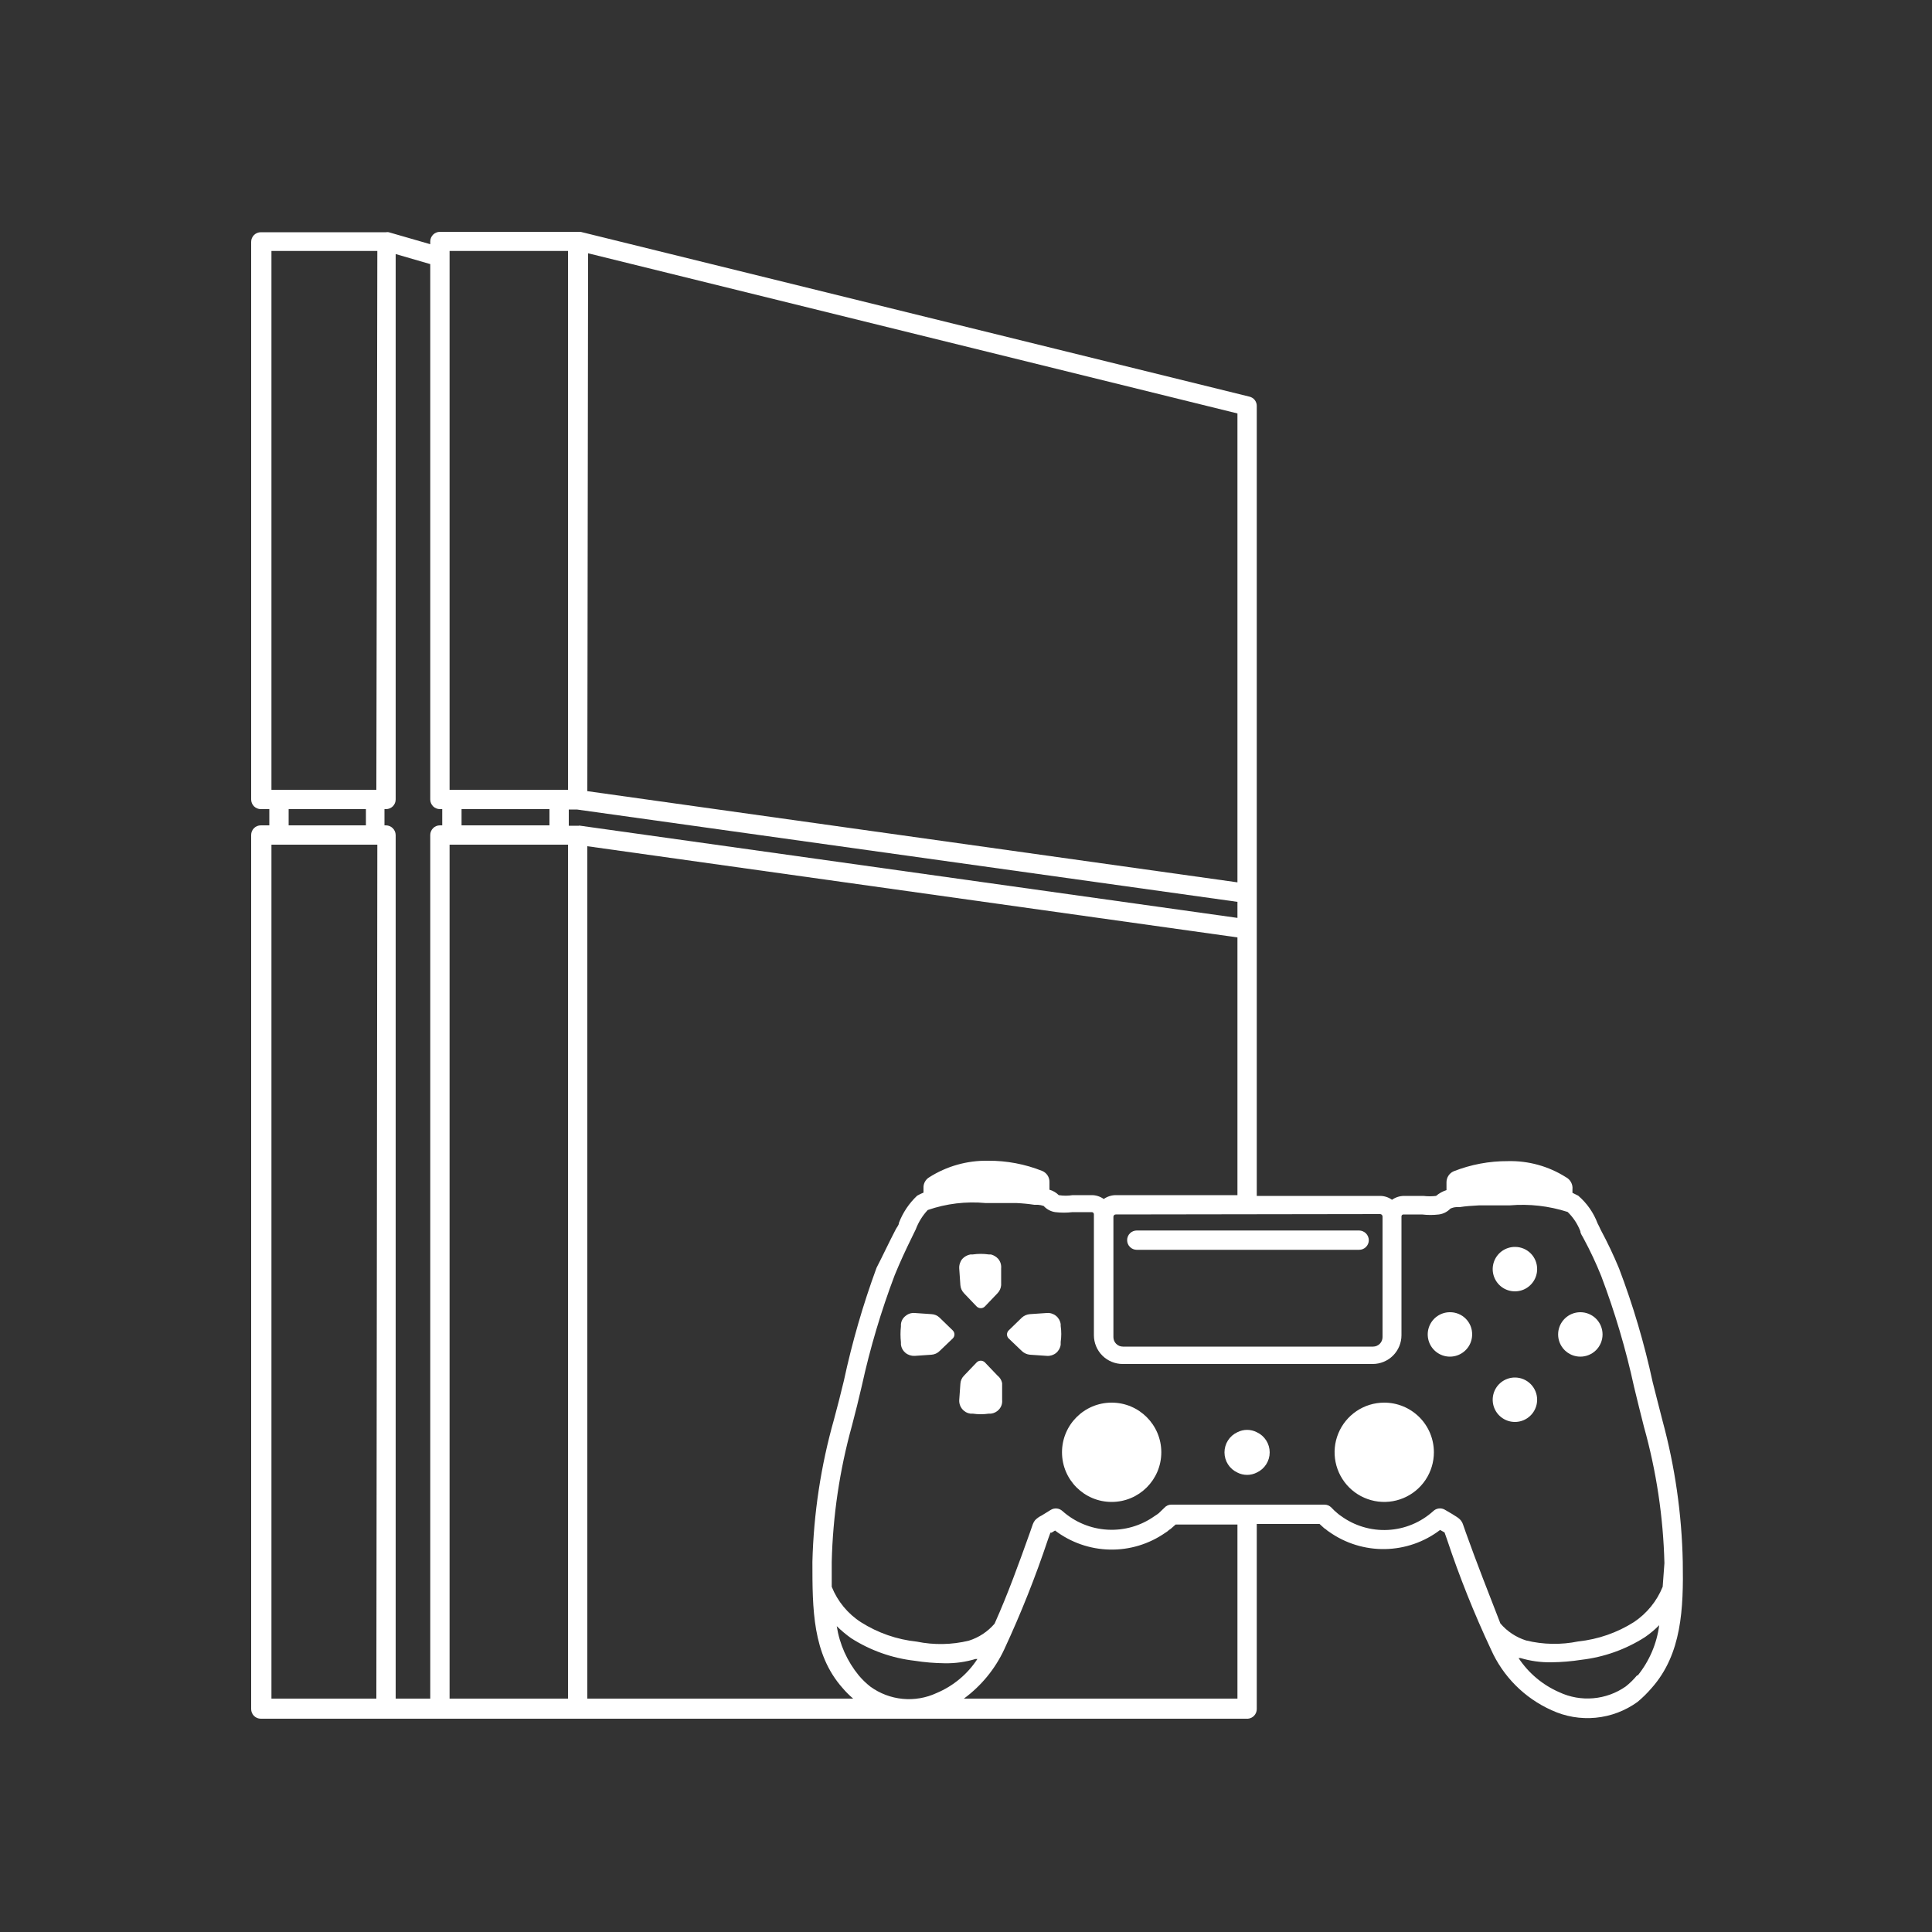 <svg width="100" height="100" viewBox="0 0 100 100" fill="none" xmlns="http://www.w3.org/2000/svg">
<rect x="0" y="0" width="100" height="100" fill="#333333" stroke="none"/>
<path d="M78.422 64.54C78.194 64.538 77.971 64.604 77.78 64.729C77.59 64.854 77.441 65.033 77.352 65.243C77.264 65.453 77.239 65.684 77.283 65.908C77.326 66.132 77.435 66.338 77.595 66.5C77.755 66.662 77.96 66.772 78.184 66.817C78.407 66.862 78.639 66.84 78.85 66.754C79.06 66.667 79.24 66.519 79.367 66.33C79.494 66.141 79.562 65.918 79.562 65.69C79.563 65.54 79.534 65.39 79.478 65.251C79.421 65.111 79.337 64.984 79.231 64.877C79.125 64.771 78.999 64.686 78.86 64.628C78.721 64.57 78.572 64.54 78.422 64.54Z" fill="white"/>
<path d="M78.422 71.3C78.194 71.298 77.971 71.364 77.781 71.488C77.591 71.613 77.442 71.791 77.353 72.001C77.264 72.21 77.24 72.441 77.282 72.665C77.324 72.888 77.432 73.094 77.591 73.256C77.751 73.418 77.955 73.53 78.178 73.576C78.4 73.622 78.632 73.602 78.843 73.516C79.053 73.431 79.234 73.285 79.362 73.097C79.49 72.909 79.56 72.688 79.562 72.46C79.563 72.309 79.535 72.159 79.478 72.019C79.421 71.879 79.338 71.752 79.232 71.644C79.126 71.536 79 71.451 78.861 71.391C78.722 71.332 78.573 71.301 78.422 71.3Z" fill="white"/>
<path d="M81.798 67.92C81.493 67.92 81.201 68.041 80.985 68.257C80.77 68.472 80.648 68.765 80.648 69.07C80.648 69.375 80.77 69.667 80.985 69.883C81.201 70.099 81.493 70.22 81.798 70.22C82.103 70.22 82.396 70.099 82.612 69.883C82.827 69.667 82.948 69.375 82.948 69.07C82.948 68.765 82.827 68.472 82.612 68.257C82.396 68.041 82.103 67.92 81.798 67.92Z" fill="white"/>
<path d="M75.048 67.92C74.821 67.92 74.599 67.987 74.409 68.114C74.22 68.24 74.073 68.42 73.986 68.63C73.899 68.84 73.876 69.071 73.921 69.294C73.965 69.517 74.074 69.722 74.235 69.883C74.396 70.044 74.601 70.153 74.824 70.198C75.047 70.242 75.278 70.219 75.489 70.132C75.699 70.045 75.878 69.898 76.005 69.709C76.131 69.52 76.198 69.297 76.198 69.07C76.2 68.919 76.171 68.768 76.114 68.628C76.056 68.488 75.972 68.361 75.865 68.254C75.757 68.147 75.63 68.062 75.49 68.005C75.35 67.948 75.2 67.919 75.048 67.92Z" fill="white"/>
<path d="M57.539 77.74C58.958 77.74 60.109 76.59 60.109 75.17C60.109 73.751 58.958 72.6 57.539 72.6C56.119 72.6 54.969 73.751 54.969 75.17C54.969 76.59 56.119 77.74 57.539 77.74Z" fill="white"/>
<path d="M71.638 72.6C71.13 72.602 70.634 72.754 70.213 73.038C69.792 73.322 69.464 73.724 69.271 74.194C69.078 74.663 69.028 75.18 69.129 75.678C69.229 76.175 69.475 76.632 69.834 76.991C70.194 77.349 70.652 77.593 71.15 77.691C71.649 77.79 72.165 77.738 72.634 77.543C73.103 77.349 73.504 77.019 73.786 76.597C74.068 76.174 74.218 75.678 74.218 75.17C74.218 74.832 74.151 74.497 74.022 74.184C73.892 73.872 73.702 73.588 73.462 73.349C73.222 73.111 72.938 72.921 72.625 72.793C72.312 72.664 71.977 72.599 71.638 72.6Z" fill="white"/>
<path d="M87.1 80.84C87.049 78.37 86.697 75.915 86.05 73.53C85.87 72.85 85.71 72.18 85.54 71.53C85.109 69.529 84.527 67.563 83.8 65.65C83.517 64.968 83.2 64.3 82.85 63.65C82.8 63.54 82.75 63.43 82.69 63.32C82.482 62.767 82.138 62.275 81.69 61.89L81.39 61.74V61.57C81.405 61.441 81.38 61.312 81.319 61.197C81.259 61.083 81.165 60.99 81.05 60.93C80.154 60.363 79.11 60.074 78.05 60.1C77.085 60.095 76.127 60.275 75.23 60.63C75.121 60.68 75.03 60.761 74.966 60.862C74.902 60.963 74.869 61.08 74.87 61.2V61.6C74.672 61.663 74.488 61.765 74.33 61.9C74.111 61.926 73.889 61.926 73.67 61.9H72.67C72.448 61.902 72.231 61.972 72.05 62.1C71.872 61.972 71.659 61.902 71.44 61.9H65.05V21.01C65.051 20.899 65.013 20.791 64.944 20.703C64.875 20.616 64.778 20.555 64.67 20.53L30.05 12H29.94H22.77C22.637 12 22.51 12.053 22.416 12.146C22.323 12.24 22.27 12.367 22.27 12.5V12.64L20.12 12.02C20.074 12.011 20.026 12.011 19.98 12.02H13.5C13.367 12.02 13.24 12.073 13.146 12.166C13.053 12.26 13 12.387 13 12.52V41.38C13 41.513 13.053 41.64 13.146 41.734C13.24 41.827 13.367 41.88 13.5 41.88H13.94V42.72H13.5C13.367 42.72 13.24 42.773 13.146 42.866C13.053 42.96 13 43.087 13 43.22V88.46C13 88.593 13.053 88.72 13.146 88.814C13.24 88.907 13.367 88.96 13.5 88.96H64.59C64.716 88.95 64.833 88.893 64.918 88.8C65.003 88.707 65.05 88.586 65.05 88.46V78.88H68.3L68.54 79.1L68.63 79.16C68.682 79.209 68.739 79.252 68.8 79.29C69.643 79.886 70.654 80.198 71.686 80.18C72.719 80.162 73.719 79.816 74.54 79.19L74.77 79.32L74.89 79.66C75.537 81.606 76.299 83.513 77.17 85.37C77.792 86.772 78.91 87.894 80.31 88.52C81.023 88.85 81.811 88.985 82.593 88.909C83.376 88.834 84.123 88.551 84.76 88.09C85.023 87.871 85.267 87.63 85.49 87.37C87.05 85.61 87.14 83.27 87.1 80.84ZM71.44 62.84C71.471 62.842 71.5 62.856 71.522 62.878C71.544 62.9 71.558 62.929 71.56 62.96V69.21C71.56 69.34 71.508 69.465 71.416 69.556C71.325 69.648 71.2 69.7 71.07 69.7H58.12C57.99 69.7 57.865 69.648 57.773 69.556C57.682 69.465 57.63 69.34 57.63 69.21V62.98C57.63 62.948 57.643 62.918 57.665 62.895C57.688 62.873 57.718 62.86 57.75 62.86L71.44 62.84ZM30.44 13.11L64.05 21.4V45.67L30.4 40.95L30.44 13.11ZM19.48 87.92H14.05V43.72H19.53L19.48 87.92ZM14.94 42.72V41.88H18.94V42.72H14.94ZM19.48 40.88H14.05V12.99H19.53L19.48 40.88ZM22.89 42.72H22.77C22.637 42.72 22.51 42.773 22.416 42.866C22.323 42.96 22.27 43.087 22.27 43.22V87.92H20.48V43.22C20.477 43.088 20.424 42.962 20.331 42.869C20.238 42.776 20.112 42.723 19.98 42.72H19.9V41.88H19.98C20.113 41.88 20.24 41.827 20.334 41.734C20.427 41.64 20.48 41.513 20.48 41.38V13.15L22.27 13.67V41.38C22.27 41.513 22.323 41.64 22.416 41.734C22.51 41.827 22.637 41.88 22.77 41.88H22.89V42.72ZM29.4 87.92H23.27V43.72H29.4V87.92ZM23.89 42.72V41.88H28.44V42.72H23.89ZM29.4 40.88H23.27V12.99H29.4V40.88ZM29.97 42.74H29.9H29.44V41.9H29.86L64.05 46.68V47.51L29.97 42.73V42.74ZM30.4 87.92V43.8L64.05 48.52V61.86H57.75C57.528 61.862 57.311 61.932 57.13 62.06C56.952 61.933 56.739 61.863 56.52 61.86H55.52C55.282 61.899 55.038 61.899 54.8 61.86C54.667 61.726 54.502 61.63 54.32 61.58V61.18C54.322 61.059 54.288 60.94 54.222 60.839C54.156 60.737 54.061 60.658 53.95 60.61C53.056 60.253 52.102 60.073 51.14 60.08C50.061 60.061 49 60.36 48.09 60.94C47.998 60.996 47.923 61.076 47.872 61.171C47.821 61.266 47.796 61.372 47.8 61.48V61.73C47.686 61.775 47.576 61.829 47.47 61.89C47.056 62.28 46.734 62.759 46.53 63.29C46.53 63.41 46.42 63.52 46.37 63.62C46.01 64.31 45.7 64.98 45.37 65.62C44.67 67.525 44.106 69.476 43.68 71.46C43.52 72.127 43.35 72.793 43.17 73.46C42.489 75.863 42.113 78.343 42.05 80.84C42.05 83.28 42.05 85.61 43.61 87.37C43.778 87.568 43.962 87.752 44.16 87.92H30.4ZM45.05 87.3C44.831 87.128 44.63 86.933 44.45 86.72C43.849 85.987 43.455 85.107 43.31 84.17C43.541 84.395 43.788 84.602 44.05 84.79C45.044 85.425 46.169 85.825 47.34 85.96C47.853 86.041 48.371 86.084 48.89 86.09C49.431 86.101 49.971 86.026 50.49 85.87H50.59C50.078 86.654 49.343 87.267 48.48 87.63C47.931 87.886 47.323 87.99 46.72 87.932C46.117 87.874 45.541 87.656 45.05 87.3ZM64.05 87.92H49.89C50.79 87.26 51.509 86.382 51.98 85.37C52.844 83.511 53.602 81.605 54.25 79.66L54.37 79.33H54.43L54.61 79.22C55.426 79.839 56.417 80.184 57.441 80.206C58.464 80.228 59.469 79.924 60.31 79.34C60.383 79.299 60.45 79.248 60.51 79.19L60.6 79.13L60.85 78.91H64.05V87.92ZM84.73 86.72C84.557 86.93 84.363 87.121 84.15 87.29C83.653 87.638 83.074 87.849 82.47 87.901C81.866 87.954 81.259 87.847 80.71 87.59C79.85 87.216 79.118 86.602 78.6 85.82H78.7C79.219 85.975 79.758 86.049 80.3 86.04C80.822 86.034 81.344 85.99 81.86 85.91C83.028 85.773 84.149 85.373 85.14 84.74C85.406 84.557 85.654 84.35 85.88 84.12C85.757 85.072 85.373 85.972 84.77 86.72H84.73ZM86.06 82.13C85.759 82.876 85.239 83.514 84.57 83.96C83.7 84.511 82.714 84.853 81.69 84.96C80.797 85.143 79.875 85.126 78.99 84.91C78.473 84.747 78.012 84.442 77.66 84.03C77.05 82.46 76.43 80.89 75.87 79.32L75.72 78.89C75.703 78.841 75.679 78.793 75.65 78.75C75.55 78.59 75.4 78.5 74.78 78.14C74.687 78.087 74.58 78.065 74.474 78.078C74.367 78.091 74.268 78.137 74.19 78.21C73.543 78.798 72.713 79.144 71.84 79.189C70.967 79.235 70.105 78.977 69.4 78.46C69.34 78.421 69.284 78.377 69.23 78.33C69.12 78.241 69.016 78.144 68.92 78.04C68.873 77.989 68.816 77.948 68.752 77.92C68.688 77.893 68.62 77.879 68.55 77.88H60.64C60.57 77.878 60.501 77.891 60.437 77.918C60.373 77.946 60.316 77.988 60.27 78.04L59.98 78.32L59.9 78.38L59.75 78.48C59.043 78.98 58.187 79.225 57.323 79.176C56.458 79.127 55.636 78.786 54.99 78.21C54.91 78.136 54.808 78.09 54.7 78.079C54.592 78.069 54.483 78.093 54.39 78.15L53.92 78.44C53.794 78.5 53.679 78.581 53.58 78.68C53.528 78.743 53.488 78.814 53.46 78.89L53.31 79.32C52.75 80.89 52.17 82.5 51.48 84.04C51.128 84.452 50.667 84.757 50.15 84.92C49.265 85.136 48.343 85.153 47.45 84.97C46.426 84.863 45.44 84.521 44.57 83.97C43.884 83.53 43.352 82.887 43.05 82.13C43.05 81.71 43.05 81.28 43.05 80.85C43.107 78.459 43.46 76.084 44.1 73.78C44.28 73.1 44.45 72.41 44.61 71.72C45.036 69.774 45.605 67.863 46.31 66C46.58 65.34 46.87 64.71 47.22 64L47.4 63.63C47.539 63.259 47.749 62.919 48.02 62.63C48.983 62.297 50.006 62.174 51.02 62.27H51.39C51.82 62.27 52.23 62.27 52.62 62.27C52.928 62.284 53.235 62.314 53.54 62.36H53.73C53.829 62.368 53.926 62.388 54.02 62.42C54.176 62.593 54.389 62.707 54.62 62.74C54.916 62.775 55.214 62.775 55.51 62.74H56.51C56.539 62.74 56.567 62.752 56.588 62.772C56.608 62.793 56.62 62.821 56.62 62.85V69.11C56.62 69.505 56.777 69.884 57.056 70.164C57.336 70.443 57.715 70.6 58.11 70.6H71.05C71.445 70.6 71.824 70.443 72.104 70.164C72.383 69.884 72.54 69.505 72.54 69.11V62.97C72.538 62.955 72.54 62.94 72.545 62.926C72.55 62.912 72.558 62.899 72.569 62.889C72.579 62.878 72.592 62.87 72.606 62.865C72.62 62.86 72.635 62.858 72.65 62.86H73.6C73.892 62.895 74.188 62.895 74.48 62.86C74.705 62.83 74.913 62.724 75.07 62.56C75.167 62.513 75.272 62.485 75.38 62.48H75.55C75.87 62.43 76.18 62.41 76.55 62.39C77.04 62.39 77.55 62.39 78.14 62.39C79.153 62.303 80.172 62.419 81.14 62.73C81.43 63.011 81.655 63.353 81.8 63.73C81.8 63.86 81.91 63.98 81.97 64.11C82.31 64.739 82.614 65.387 82.88 66.05C83.587 67.919 84.156 69.837 84.58 71.79C84.75 72.48 84.91 73.16 85.09 73.85C85.734 76.15 86.09 78.522 86.15 80.91L86.06 82.13Z" fill="white"/>
<path d="M58.84 64.69H70.35C70.483 64.69 70.61 64.637 70.703 64.543C70.797 64.45 70.85 64.323 70.85 64.19C70.847 64.058 70.794 63.932 70.701 63.839C70.607 63.746 70.482 63.693 70.35 63.69H58.84C58.707 63.69 58.58 63.743 58.486 63.836C58.392 63.93 58.34 64.057 58.34 64.19C58.34 64.323 58.392 64.45 58.486 64.543C58.58 64.637 58.707 64.69 58.84 64.69Z" fill="white"/>
<path d="M51.289 64.93H51.179C50.904 64.89 50.625 64.89 50.349 64.93H50.229C50.068 64.96 49.921 65.04 49.809 65.16C49.697 65.298 49.64 65.473 49.649 65.65L49.709 66.52C49.722 66.678 49.789 66.826 49.899 66.94L50.549 67.62C50.577 67.649 50.611 67.672 50.648 67.687C50.685 67.703 50.724 67.711 50.764 67.711C50.804 67.711 50.844 67.703 50.881 67.687C50.918 67.672 50.951 67.649 50.979 67.62L51.629 66.94C51.74 66.826 51.807 66.678 51.819 66.52V65.65C51.836 65.473 51.782 65.297 51.669 65.16C51.568 65.047 51.436 64.967 51.289 64.93Z" fill="white"/>
<path d="M51.63 71.2L50.98 70.52C50.952 70.491 50.918 70.468 50.881 70.453C50.844 70.437 50.805 70.429 50.765 70.429C50.725 70.429 50.685 70.437 50.648 70.453C50.611 70.468 50.578 70.491 50.55 70.52L49.9 71.2C49.787 71.312 49.719 71.462 49.71 71.62L49.65 72.46C49.639 72.635 49.697 72.806 49.81 72.94C49.916 73.067 50.066 73.149 50.23 73.17H50.35C50.625 73.21 50.904 73.21 51.18 73.17H51.29C51.457 73.151 51.611 73.069 51.72 72.94C51.776 72.875 51.819 72.798 51.845 72.716C51.87 72.633 51.879 72.546 51.87 72.46V71.59C51.84 71.435 51.754 71.297 51.63 71.2Z" fill="white"/>
<path d="M54.901 68.54C54.879 68.371 54.793 68.217 54.661 68.11C54.529 68.002 54.361 67.948 54.191 67.96L53.311 68.02C53.155 68.031 53.007 68.094 52.891 68.2L52.211 68.86C52.183 68.887 52.16 68.92 52.145 68.956C52.129 68.992 52.121 69.031 52.121 69.07C52.121 69.109 52.129 69.148 52.145 69.184C52.16 69.22 52.183 69.253 52.211 69.28L52.891 69.93C53.006 70.039 53.154 70.106 53.311 70.12L54.191 70.18C54.361 70.192 54.529 70.138 54.661 70.031C54.793 69.923 54.879 69.769 54.901 69.6V69.46C54.941 69.185 54.941 68.905 54.901 68.63V68.54Z" fill="white"/>
<path d="M65.049 74.13C64.894 74.051 64.723 74.01 64.549 74.01C64.375 74.01 64.204 74.051 64.049 74.13C63.849 74.222 63.679 74.369 63.561 74.554C63.442 74.74 63.379 74.955 63.379 75.175C63.379 75.395 63.442 75.61 63.561 75.796C63.679 75.981 63.849 76.128 64.049 76.22C64.204 76.299 64.375 76.34 64.549 76.34C64.723 76.34 64.894 76.299 65.049 76.22C65.249 76.128 65.418 75.981 65.537 75.796C65.656 75.61 65.719 75.395 65.719 75.175C65.719 74.955 65.656 74.74 65.537 74.554C65.418 74.369 65.249 74.222 65.049 74.13Z" fill="white"/>
<path d="M48.632 68.2C48.519 68.09 48.369 68.026 48.212 68.02L47.342 67.96C47.255 67.953 47.168 67.964 47.086 67.991C47.003 68.019 46.927 68.063 46.862 68.12C46.797 68.171 46.743 68.234 46.704 68.306C46.664 68.379 46.64 68.458 46.632 68.54V68.65C46.602 68.926 46.602 69.204 46.632 69.48V69.6C46.653 69.764 46.735 69.914 46.862 70.02C46.996 70.131 47.167 70.188 47.342 70.18L48.212 70.12C48.37 70.11 48.52 70.043 48.632 69.93L49.312 69.28C49.34 69.253 49.363 69.22 49.378 69.184C49.394 69.148 49.402 69.109 49.402 69.07C49.402 69.031 49.394 68.992 49.378 68.956C49.363 68.92 49.34 68.887 49.312 68.86L48.632 68.2Z" fill="white"/>
</svg>
